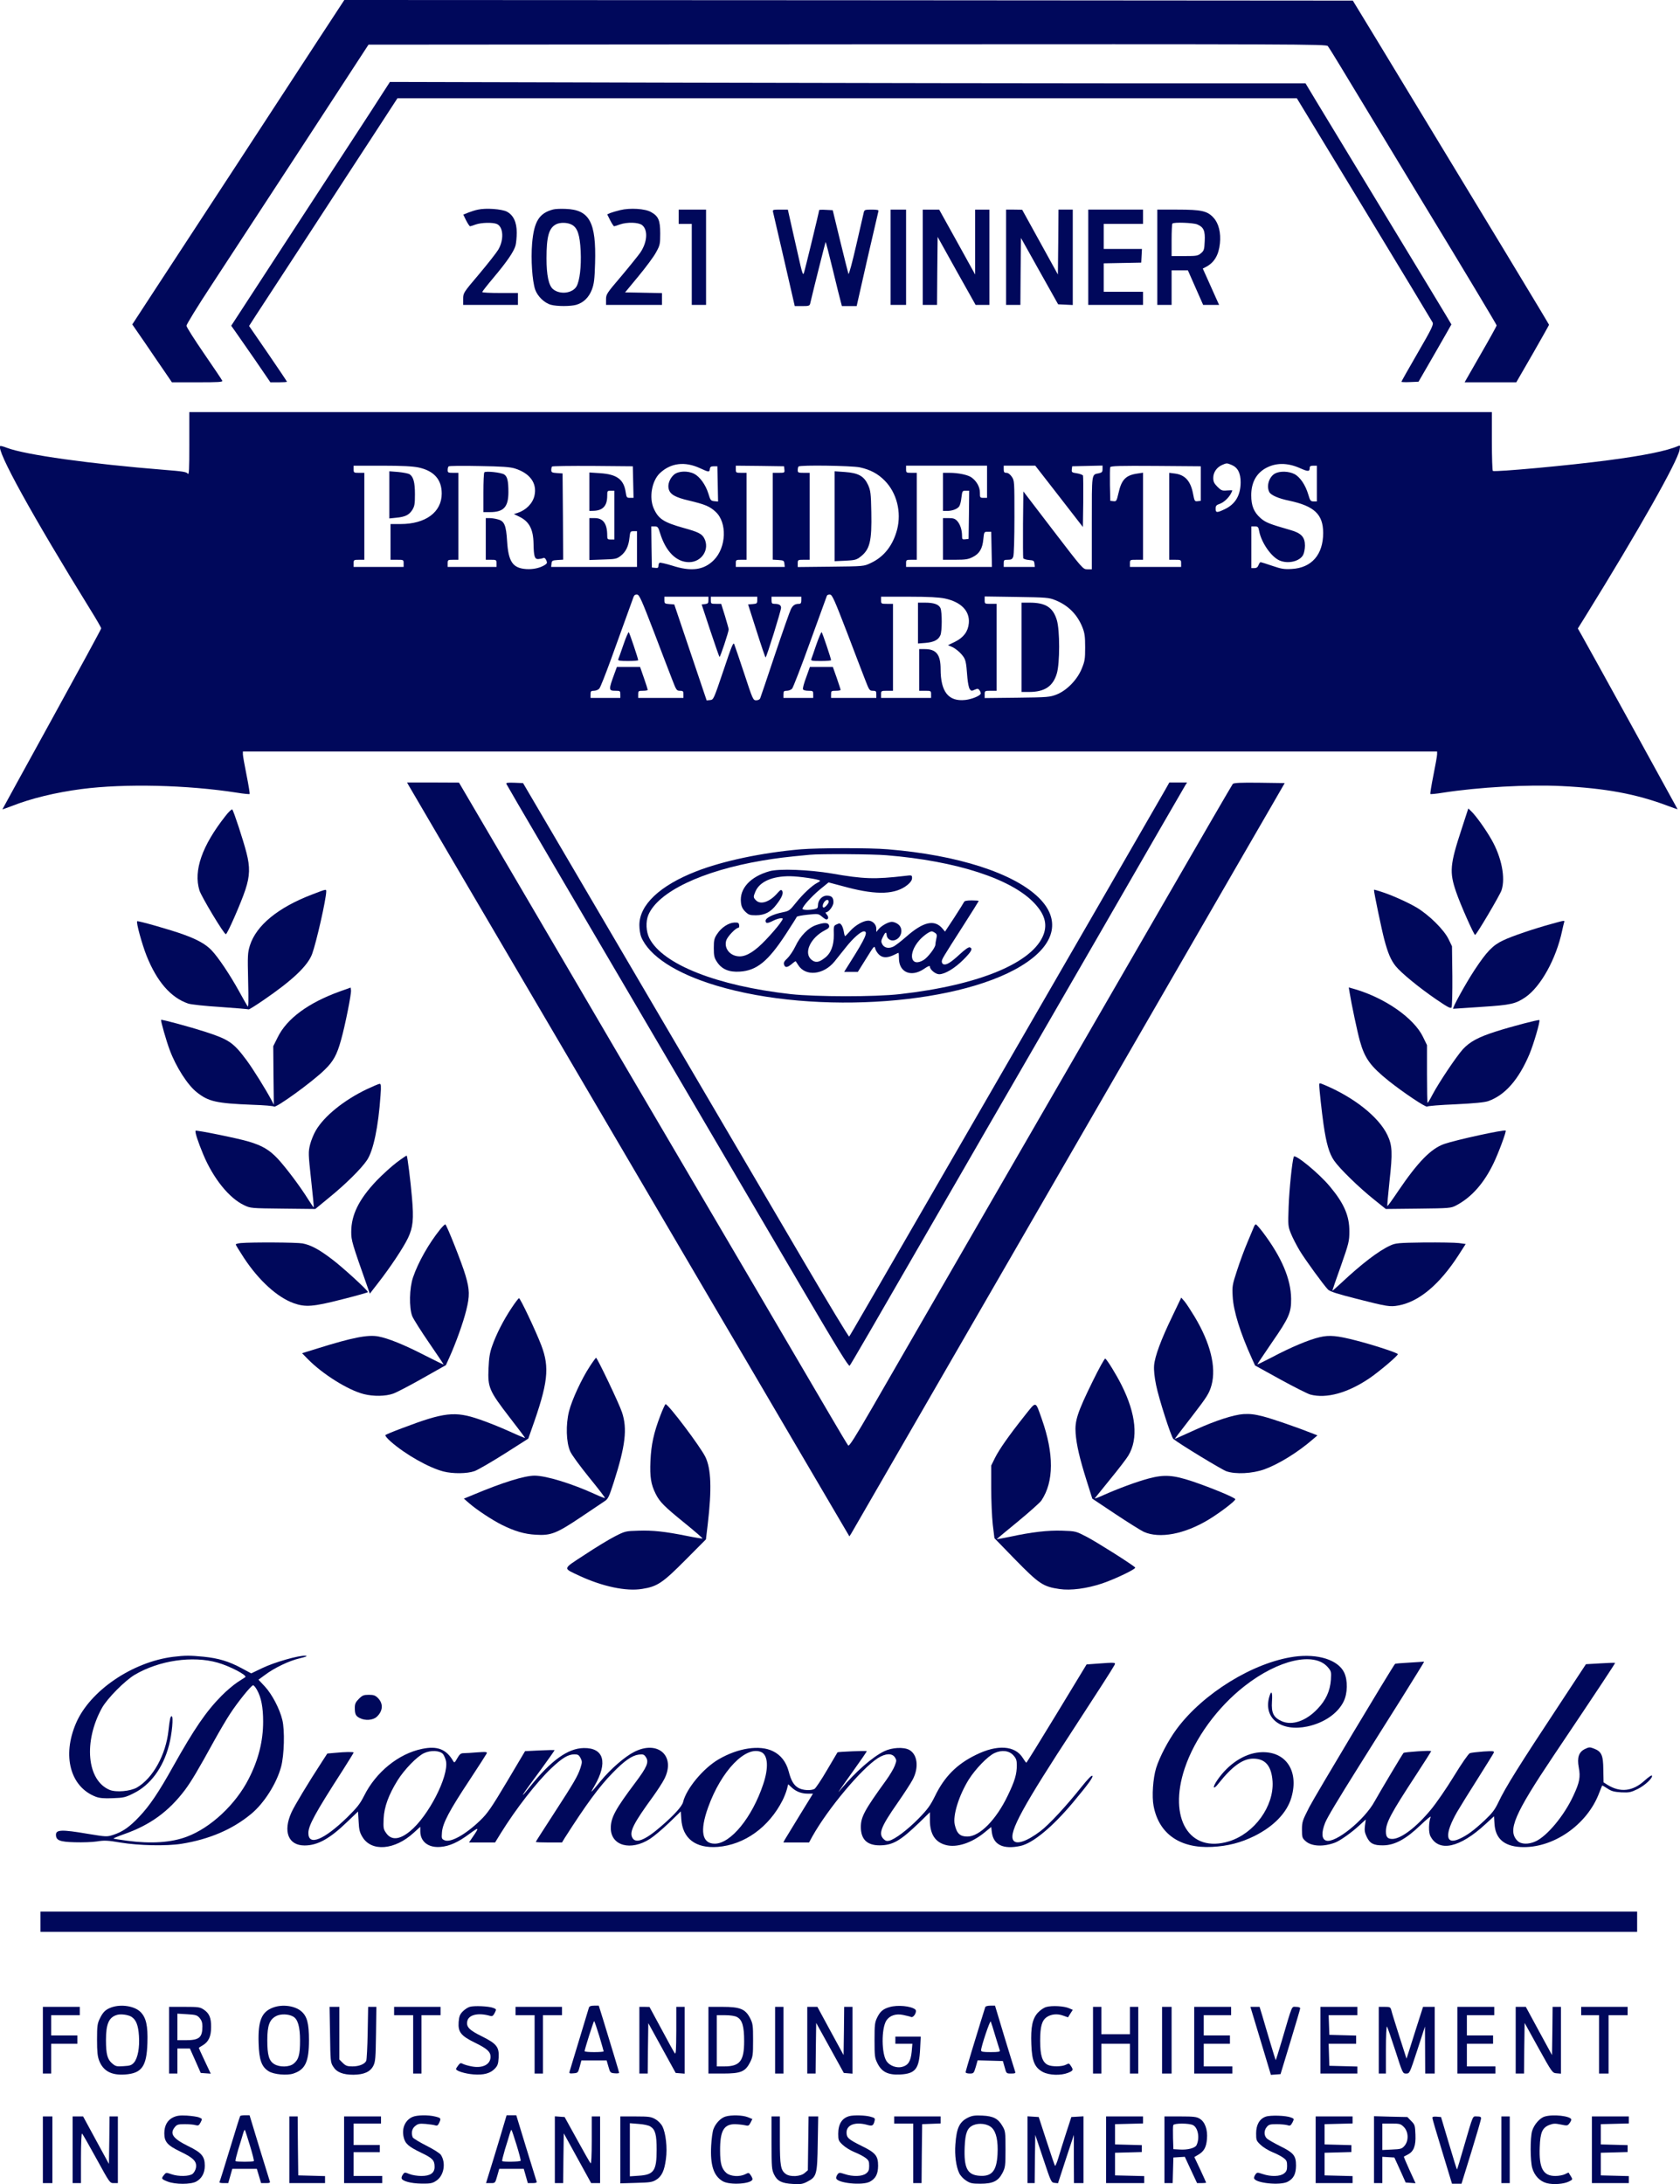 <?xml version="1.0" standalone="no"?>
<!DOCTYPE svg PUBLIC "-//W3C//DTD SVG 20010904//EN"
 "http://www.w3.org/TR/2001/REC-SVG-20010904/DTD/svg10.dtd">
<svg version="1.0" xmlns="http://www.w3.org/2000/svg"
 width="1411pt" height="1834pt" viewBox="0 0 1411 1834"
 preserveAspectRatio="xMidYMid meet">

<g transform="translate(0,1834) scale(0.1,-0.1)"
fill="#00085b" stroke="none">
<path d="M2658 17983 c-128 -197 -436 -667 -683 -1046 -248 -378 -543 -830
-657 -1004 l-207 -317 107 -155 c58 -86 133 -195 166 -243 l60 -88 214 0 c176
0 213 2 209 13 -3 8 -72 110 -153 228 -81 118 -148 223 -148 234 0 11 95 166
213 345 117 179 461 705 765 1170 l551 845 4021 3 c3820 2 4022 1 4036 -15 8
-10 55 -85 105 -168 49 -82 365 -604 701 -1158 337 -554 612 -1013 612 -1019
0 -6 -61 -116 -135 -244 l-134 -234 217 0 217 0 138 239 c75 131 137 241 137
244 0 5 -508 845 -1450 2397 l-198 325 -4235 3 -4235 2 -234 -357z"/>
<path d="M3205 17544 c-38 -60 -127 -197 -197 -304 -70 -107 -338 -519 -597
-915 l-469 -720 32 -45 c18 -25 92 -132 165 -237 l132 -193 70 0 c38 0 69 2
69 5 0 3 -72 110 -159 237 l-159 231 52 81 c56 85 219 336 373 571 50 77 157
241 238 365 80 124 245 376 365 560 l218 335 3777 0 3777 0 565 -930 c310
-511 569 -940 575 -952 9 -19 -7 -53 -126 -258 -75 -129 -136 -238 -136 -241
0 -2 32 -4 72 -2 l72 3 138 239 c76 132 138 241 138 242 0 3 -243 404 -865
1429 -100 165 -222 366 -271 447 l-89 148 -1401 0 c-770 0 -2501 3 -3845 6
l-2444 6 -70 -108z"/>
<path d="M4015 16580 c-22 -4 -59 -16 -82 -25 l-42 -17 24 -49 c14 -27 29 -49
33 -49 4 0 25 7 47 15 48 17 145 19 179 4 54 -25 60 -132 11 -215 -14 -24 -86
-116 -160 -204 -134 -158 -135 -160 -135 -210 l0 -50 230 0 230 0 0 50 0 50
-150 0 c-82 0 -150 3 -150 8 0 4 43 59 96 122 112 133 170 218 184 269 5 20
10 68 10 107 0 89 -28 148 -83 177 -43 22 -176 32 -242 17z"/>
<path d="M4645 16581 c-117 -31 -160 -100 -176 -286 -11 -133 1 -313 26 -387
20 -56 77 -112 132 -127 50 -14 166 -14 214 0 60 18 105 62 130 127 18 48 23
84 27 223 10 344 -47 448 -247 455 -42 2 -89 0 -106 -5z m156 -127 c49 -25 69
-84 76 -222 6 -131 -8 -249 -35 -297 -35 -59 -141 -71 -198 -22 -36 31 -54
117 -54 258 0 183 20 255 81 286 33 17 94 16 130 -3z"/>
<path d="M5210 16576 c-30 -7 -67 -18 -83 -24 l-27 -12 25 -50 c14 -27 29 -50
33 -50 4 0 25 7 47 15 62 22 157 19 188 -5 51 -41 44 -144 -16 -232 -18 -25
-89 -114 -159 -197 -123 -144 -128 -152 -128 -195 l0 -46 235 0 235 0 0 50 0
49 -155 3 -155 3 114 138 c62 75 129 165 147 200 32 58 34 68 34 157 0 111
-15 145 -78 180 -49 28 -176 36 -257 16z"/>
<path d="M5700 16520 l0 -60 55 0 55 0 0 -340 0 -340 60 0 60 0 0 400 0 400
-115 0 -115 0 0 -60z"/>
<path d="M6493 16558 c3 -13 45 -195 94 -405 l88 -383 62 0 c57 0 63 2 68 23
27 117 127 512 129 515 2 2 29 -102 60 -230 31 -128 61 -250 67 -270 l10 -38
62 0 62 0 89 393 c50 215 92 398 94 405 3 9 -12 12 -57 12 -55 0 -61 -2 -66
-22 -3 -13 -32 -138 -64 -278 -32 -140 -61 -248 -65 -240 -3 8 -34 132 -69
275 l-63 260 -57 3 c-31 2 -57 1 -57 -2 0 -12 -122 -514 -129 -531 -6 -15 -13
1 -29 70 -11 50 -39 174 -63 278 l-42 187 -65 0 c-61 0 -64 -1 -59 -22z"/>
<path d="M7480 16180 l0 -400 65 0 65 0 0 400 0 400 -65 0 -65 0 0 -400z"/>
<path d="M7750 16180 l0 -400 60 0 60 0 2 285 3 286 159 -286 160 -285 58 0
58 0 0 400 0 400 -60 0 -60 0 0 -272 0 -273 -151 273 -151 272 -69 0 -69 0 0
-400z"/>
<path d="M8450 16180 l0 -400 60 0 60 0 2 281 3 281 156 -279 156 -278 61 -3
62 -3 0 401 0 400 -60 0 -60 0 -2 -272 -3 -273 -150 272 -150 272 -67 1 -68 0
0 -400z"/>
<path d="M9140 16180 l0 -400 230 0 230 0 0 55 0 55 -165 0 -165 0 0 120 0
119 158 3 157 3 3 58 3 57 -161 0 -160 0 0 105 0 105 165 0 165 0 0 60 0 60
-230 0 -230 0 0 -400z"/>
<path d="M9720 16180 l0 -400 60 0 60 0 0 145 0 145 69 0 68 0 64 -145 64
-145 67 0 67 0 -24 53 c-13 28 -43 97 -68 152 l-45 100 27 14 c69 36 107 99
117 198 9 87 -10 167 -53 214 -52 58 -102 69 -305 69 l-168 0 0 -400z m335
276 c54 -23 68 -53 63 -142 -3 -69 -6 -79 -31 -100 -26 -22 -37 -24 -138 -24
l-109 0 0 133 c0 74 3 137 7 140 12 13 173 7 208 -7z"/>
<path d="M1590 14613 c0 -217 -2 -264 -13 -250 -10 15 -45 20 -197 32 -622 50
-1167 126 -1322 185 -28 11 -54 18 -56 15 -35 -34 270 -586 761 -1380 48 -77
87 -145 87 -151 0 -6 -187 -350 -415 -764 -228 -415 -415 -754 -415 -756 0 -1
35 12 78 28 165 65 368 114 587 143 363 47 887 35 1308 -31 54 -9 101 -13 104
-11 2 3 -9 74 -26 158 -17 84 -31 163 -31 176 l0 23 5015 0 5015 0 0 -23 c0
-13 -14 -92 -31 -176 -17 -84 -28 -155 -26 -158 3 -2 50 2 104 11 302 47 712
70 999 56 366 -18 625 -66 886 -164 48 -18 88 -32 88 -31 0 2 -774 1408 -810
1469 l-28 49 66 106 c440 710 773 1298 789 1396 6 35 4 38 -13 30 -95 -41
-287 -80 -584 -119 -319 -43 -953 -101 -972 -90 -4 3 -8 115 -8 250 l0 244
-5470 0 -5470 0 0 -267z m4289 -204 c76 -35 79 -35 83 -6 2 17 10 22 33 22
l30 0 3 -148 3 -148 -32 3 c-29 3 -33 8 -50 65 -23 74 -72 141 -119 165 -54
27 -132 24 -169 -7 -35 -30 -55 -82 -45 -119 11 -47 55 -72 171 -99 134 -32
173 -48 222 -93 100 -90 92 -301 -14 -407 -84 -84 -189 -98 -350 -46 -52 16
-100 27 -105 24 -6 -3 -10 -15 -10 -26 0 -16 -6 -20 -27 -17 l-28 3 -3 173 -2
172 28 0 c26 0 30 -5 46 -57 48 -155 137 -243 243 -243 107 0 176 108 128 200
-20 38 -49 53 -176 88 -164 46 -209 75 -248 162 -41 91 -17 232 51 297 91 86
209 101 337 42z m4466 27 c51 -22 75 -68 75 -146 -1 -110 -45 -184 -135 -226
-65 -31 -75 -30 -75 5 0 24 6 31 33 40 35 12 76 50 96 88 6 12 11 23 11 25 0
2 -20 2 -45 0 -40 -4 -49 0 -80 31 -28 28 -35 43 -35 75 0 46 29 88 74 108 39
17 40 17 81 0z m574 -27 c67 -30 81 -30 81 2 0 14 7 19 30 19 l30 0 0 -150 0
-150 -27 0 c-25 0 -30 6 -45 58 -24 81 -69 147 -117 172 -48 24 -120 26 -161
5 -51 -27 -76 -106 -49 -157 14 -26 78 -54 167 -72 211 -45 285 -115 285 -271
0 -182 -97 -293 -263 -302 -64 -4 -88 0 -164 26 -50 17 -94 31 -98 31 -5 0
-13 -11 -18 -25 -7 -18 -17 -25 -35 -25 l-25 0 0 175 0 175 29 0 c25 0 30 -4
36 -37 18 -98 102 -219 172 -249 72 -31 170 -7 198 47 8 15 15 50 15 78 0 72
-31 105 -123 131 -178 51 -208 63 -251 101 -55 49 -77 103 -77 190 0 104 39
179 116 225 86 50 186 51 294 3z m-7404 6 c130 -28 195 -101 195 -219 0 -156
-135 -256 -346 -256 l-84 0 0 -150 0 -150 55 0 c54 0 55 0 55 -30 l0 -30 -210
0 -210 0 0 30 c0 29 2 30 45 30 l45 0 0 365 0 365 -45 0 c-43 0 -45 1 -45 30
l0 30 238 0 c170 0 257 -5 307 -15z m811 -9 c126 -40 186 -124 163 -227 -15
-66 -70 -122 -143 -146 l-30 -9 47 -23 c82 -40 116 -105 118 -225 2 -106 9
-131 39 -130 14 1 32 4 41 8 11 5 19 -1 27 -18 9 -21 8 -26 -11 -39 -41 -26
-99 -39 -158 -35 -113 8 -149 62 -160 234 -8 134 -23 169 -77 183 -20 6 -52
11 -69 11 l-33 0 0 -175 0 -175 45 0 c43 0 45 -1 45 -30 l0 -30 -205 0 -205 0
0 30 c0 29 2 30 45 30 l45 0 0 365 0 365 -45 0 c-40 0 -45 2 -45 23 0 13 3 27
8 31 4 5 120 6 257 3 194 -3 261 -8 301 -21z m992 -113 l3 -133 -30 0 c-27 0
-29 3 -36 48 -16 107 -74 150 -216 159 l-89 6 0 -162 0 -161 33 1 c81 2 117
42 117 127 0 40 1 42 30 42 l30 0 0 -205 0 -205 -30 0 c-27 0 -30 3 -30 34 0
99 -34 146 -105 146 l-45 0 0 -176 0 -176 113 4 c105 3 116 5 149 30 44 33 68
83 75 154 6 51 7 54 34 54 l29 0 0 -150 0 -150 -361 0 -360 0 3 28 c3 25 7 27
51 30 l47 3 -2 362 -3 362 -47 3 c-42 3 -48 6 -48 26 0 12 3 26 7 29 4 4 158
6 342 5 l336 -3 3 -132z m1270 105 c3 -27 2 -28 -47 -28 l-51 0 0 -364 0 -365
48 -3 c43 -3 47 -5 50 -30 l3 -28 -205 0 -206 0 0 30 c0 29 2 30 45 30 l45 0
0 365 0 365 -45 0 c-43 0 -45 1 -45 30 l0 30 203 -2 202 -3 3 -27z m633 18
c88 -19 154 -54 211 -113 100 -102 140 -263 103 -408 -35 -134 -110 -231 -223
-283 -57 -27 -57 -27 -334 -30 l-278 -3 0 30 c0 30 1 31 50 31 l50 0 0 365 0
365 -50 0 c-46 0 -50 2 -50 23 0 13 3 27 7 30 13 14 445 7 514 -7z m1069 -121
l0 -135 -30 0 c-29 0 -30 2 -30 44 0 47 -27 96 -70 127 -30 22 -111 39 -186
39 l-54 0 0 -160 0 -160 34 0 c44 0 86 16 102 38 7 9 16 43 19 75 7 55 8 57
36 57 l29 0 -2 -202 -3 -203 -27 -3 c-26 -3 -28 0 -28 30 0 48 -16 98 -42 125
-17 18 -32 23 -70 23 l-48 0 0 -175 0 -175 103 0 c87 0 110 4 147 23 56 28 82
71 89 151 6 60 7 61 36 61 l30 0 3 -147 3 -148 -361 0 -360 0 0 30 c0 29 2 30
45 30 l45 0 0 365 0 365 -45 0 c-43 0 -45 1 -45 30 l0 30 340 0 340 0 0 -135z
m605 -122 l200 -258 3 210 c1 115 0 215 -2 222 -3 6 -26 15 -51 19 -42 6 -46
9 -43 33 l3 26 128 3 127 3 0 -29 c0 -25 -5 -30 -32 -36 -61 -12 -58 6 -58
-417 l0 -389 -37 0 c-38 0 -38 1 -288 327 l-250 327 -3 -274 c-1 -151 0 -280
2 -287 3 -6 24 -13 48 -15 39 -3 43 -6 46 -30 l3 -28 -130 0 -131 0 0 30 c0
28 3 30 35 30 29 0 37 5 45 26 6 14 10 157 10 332 0 301 0 306 -22 339 -15 21
-31 33 -45 33 -19 0 -23 6 -23 30 l0 30 133 0 132 0 200 -257z m1190 107 l0
-145 -26 -3 c-25 -3 -27 0 -39 63 -20 106 -67 158 -152 169 l-48 6 0 -365 0
-365 50 0 c49 0 50 -1 50 -30 l0 -30 -215 0 -215 0 0 30 c0 30 1 30 55 30 l55
0 0 366 0 365 -47 -7 c-98 -14 -134 -51 -159 -164 -16 -68 -18 -71 -43 -68
l-26 3 -3 134 c-1 74 0 141 2 148 4 11 79 13 383 11 l378 -3 0 -145z m-4593
-1245 c65 -170 134 -352 154 -402 34 -88 37 -93 65 -93 26 0 29 -4 29 -30 l0
-30 -190 0 -190 0 0 30 c0 28 2 30 40 30 22 0 40 3 40 8 0 4 -14 49 -32 100
l-32 92 -97 0 -98 0 -19 -52 c-52 -142 -52 -148 9 -148 37 0 39 -2 39 -30 l0
-30 -125 0 -125 0 0 30 c0 26 4 30 28 30 16 0 36 8 45 18 9 9 52 119 97 242
114 315 181 501 191 528 6 16 16 22 31 20 18 -3 38 -48 140 -313z m1620 0 c65
-170 134 -352 154 -402 34 -88 37 -93 65 -93 26 0 29 -4 29 -30 l0 -30 -190 0
-190 0 0 30 c0 28 2 30 40 30 22 0 40 3 40 8 0 4 -15 49 -32 99 l-33 93 -97 0
-96 0 -31 -87 c-18 -47 -30 -92 -27 -100 3 -8 21 -13 46 -13 38 0 40 -2 40
-30 l0 -30 -125 0 -125 0 0 30 c0 26 4 30 28 30 16 0 36 8 45 18 8 9 77 186
151 392 75 206 138 381 141 388 3 7 15 12 27 10 18 -3 38 -48 140 -313z
m-1162 266 c0 -25 -4 -30 -28 -33 l-29 -3 72 -218 c40 -120 75 -220 78 -223 5
-6 77 210 77 232 0 5 -14 55 -31 112 l-32 102 -44 0 c-41 0 -43 1 -43 30 l0
30 195 0 195 0 0 -29 c0 -27 -3 -30 -38 -33 l-39 -3 71 -222 c39 -123 73 -223
76 -223 8 0 130 393 130 417 0 23 -18 33 -56 33 -20 0 -24 5 -24 30 l0 30 125
0 125 0 0 -30 c0 -23 -5 -30 -19 -30 -33 0 -51 -11 -68 -44 -9 -17 -69 -188
-134 -381 -64 -192 -120 -358 -124 -367 -4 -11 -18 -18 -34 -18 -26 0 -29 7
-100 223 -41 122 -78 233 -84 247 -8 22 -20 -8 -91 -220 -82 -242 -83 -245
-112 -248 l-29 -3 -136 403 -136 403 -41 3 c-39 3 -42 5 -42 33 l0 29 185 0
185 0 0 -29z m1985 14 c137 -29 211 -105 202 -207 -6 -69 -43 -120 -115 -156
l-60 -29 39 -17 c21 -10 54 -36 73 -58 37 -43 40 -54 51 -200 4 -42 12 -84 20
-94 11 -16 16 -17 41 -5 25 11 30 10 41 -5 7 -10 12 -23 10 -28 -6 -19 -76
-47 -130 -53 -141 -15 -207 68 -207 260 0 121 -37 167 -132 167 l-48 0 0 -175
0 -175 50 0 c49 0 50 -1 50 -30 l0 -30 -210 0 -210 0 0 30 c0 29 1 30 50 30
l50 0 0 365 0 365 -50 0 c-49 0 -50 1 -50 30 l0 30 233 0 c166 0 252 -5 302
-15z m928 -14 c108 -43 185 -120 228 -228 19 -48 23 -77 23 -168 0 -99 -3
-117 -29 -180 -38 -93 -125 -182 -210 -216 -57 -22 -73 -24 -332 -27 l-273 -3
0 30 c0 30 1 31 50 31 l50 0 0 365 0 365 -50 0 c-49 0 -50 0 -50 31 l0 31 268
-4 c250 -4 271 -5 325 -27z"/>
<path d="M3270 14185 l0 -198 58 6 c75 7 108 23 135 66 19 31 22 50 22 131 0
101 -13 147 -45 168 -11 7 -54 15 -95 19 l-75 6 0 -198z"/>
<path d="M4068 14374 c-5 -4 -8 -81 -8 -171 l0 -163 55 0 c115 0 155 43 155
168 0 94 -9 131 -35 148 -25 17 -156 31 -167 18z"/>
<path d="M7010 14005 l0 -377 89 4 c79 4 93 7 126 32 81 62 98 131 93 376 -3
158 -6 180 -27 228 -34 74 -81 101 -195 109 l-86 6 0 -378z"/>
<path d="M5236 12927 c-21 -62 -41 -118 -44 -124 -3 -10 17 -13 82 -13 47 0
86 3 86 7 0 13 -72 227 -79 235 -3 4 -24 -43 -45 -105z"/>
<path d="M6857 12930 c-20 -60 -40 -116 -43 -124 -5 -14 6 -16 80 -16 47 0 86
3 86 7 0 13 -72 228 -79 235 -3 4 -23 -42 -44 -102z"/>
<path d="M7710 13109 l0 -172 63 5 c70 6 108 25 125 64 15 32 15 195 1 228
-15 32 -56 46 -130 46 l-59 0 0 -171z"/>
<path d="M8580 12905 l0 -375 63 0 c130 0 201 47 233 155 26 86 26 365 0 449
-32 106 -94 146 -228 146 l-68 0 0 -375z"/>
<path d="M3431 11748 c11 -21 380 -649 1407 -2398 195 -333 499 -850 675
-1150 176 -300 399 -680 496 -845 98 -165 390 -663 651 -1108 l474 -807 17 27
c9 16 309 534 666 1153 358 619 1026 1775 1485 2570 459 795 938 1623 1063
1840 126 217 273 472 327 565 l98 170 -212 3 c-161 2 -215 -1 -224 -10 -6 -7
-272 -465 -591 -1018 -319 -553 -955 -1653 -1413 -2445 -457 -792 -918 -1589
-1023 -1772 -144 -249 -195 -329 -203 -320 -6 7 -74 120 -151 252 -122 210
-930 1585 -1773 3020 -151 259 -516 880 -810 1382 l-535 912 -218 1 -218 0 12
-22z"/>
<path d="M4253 11758 c4 -11 440 -755 1851 -3158 144 -245 432 -736 641 -1092
286 -487 383 -644 391 -635 10 11 152 255 932 1607 90 157 314 544 497 860
416 719 905 1566 1172 2030 113 195 211 365 219 378 l14 22 -74 0 -75 0 -32
-57 c-18 -32 -238 -413 -489 -848 -251 -434 -719 -1244 -1040 -1800 -969
-1676 -1121 -1940 -1128 -1947 -4 -4 -178 284 -387 640 -209 356 -500 852
-647 1102 -147 250 -591 1006 -986 1680 l-719 1225 -73 3 c-57 2 -71 0 -67
-10z"/>
<path d="M1893 11488 c-196 -249 -269 -457 -218 -624 16 -52 207 -370 222
-368 13 2 129 267 164 374 38 116 40 190 9 310 -26 103 -108 352 -119 363 -5
5 -31 -20 -58 -55z"/>
<path d="M12277 11383 c-100 -304 -105 -364 -47 -533 35 -103 149 -360 159
-360 11 0 208 333 222 375 35 105 0 279 -85 427 -49 86 -131 200 -169 236
l-25 24 -55 -169z"/>
<path d="M6725 11209 c-324 -28 -656 -98 -880 -186 -304 -119 -475 -281 -475
-450 0 -35 7 -80 15 -99 67 -161 291 -307 630 -409 838 -253 2098 -159 2610
196 241 166 278 363 103 538 -209 209 -683 362 -1271 410 -148 13 -585 12
-732 0z m722 -50 c586 -48 1049 -198 1241 -403 85 -91 109 -171 78 -259 -86
-239 -540 -429 -1209 -504 -211 -24 -701 -23 -915 0 -621 70 -1075 249 -1188
469 -28 56 -32 139 -9 195 82 195 450 371 955 457 125 21 198 30 400 49 87 9
532 6 647 -4z"/>
<path d="M6463 11025 c-161 -45 -253 -146 -240 -261 3 -34 13 -55 36 -78 28
-27 38 -31 89 -31 74 0 126 27 174 91 45 58 60 95 47 115 -8 11 -15 8 -37 -17
-66 -77 -143 -103 -182 -64 -24 24 -24 30 -6 73 35 84 141 131 291 130 79 -1
240 -25 252 -37 3 -3 -8 -11 -24 -19 -44 -23 -120 -94 -179 -168 -51 -64 -57
-68 -111 -79 -81 -16 -143 -47 -143 -71 0 -24 16 -24 65 1 22 11 50 20 63 20
23 0 23 0 -10 -47 -18 -25 -70 -86 -116 -134 -89 -94 -160 -139 -219 -139 -80
0 -135 67 -113 135 11 33 80 105 101 105 6 0 9 10 7 23 -3 19 -9 22 -40 21
-49 -2 -110 -42 -145 -96 -24 -36 -28 -51 -28 -118 0 -66 4 -82 27 -117 40
-61 101 -87 192 -81 142 9 237 87 385 313 50 77 92 143 93 147 2 5 43 13 92
18 87 9 90 8 118 -15 16 -14 33 -25 38 -25 19 0 21 22 4 41 -9 10 -13 19 -7
19 23 0 63 53 63 84 0 41 -16 56 -56 56 -39 0 -74 -38 -74 -80 0 -23 -5 -29
-31 -34 -45 -9 -99 -7 -99 3 0 20 76 104 144 161 l75 61 158 -42 c252 -66 407
-59 506 22 25 21 37 39 37 56 0 25 -1 26 -57 19 -257 -30 -350 -27 -618 20
-189 32 -442 42 -522 19z m497 -257 c0 -14 -30 -48 -42 -48 -14 0 -9 32 8 51
17 19 34 17 34 -3z"/>
<path d="M8097 10767 c-3 -7 -40 -66 -82 -131 l-78 -118 -21 25 c-67 80 -161
59 -306 -69 -41 -36 -88 -72 -103 -80 -40 -21 -78 -14 -96 16 -12 23 -12 30 4
63 20 42 30 47 32 15 3 -30 32 -50 63 -43 61 14 82 97 34 134 -15 12 -38 21
-53 21 -30 0 -89 -33 -113 -63 l-18 -22 0 28 c0 35 -32 67 -67 67 -42 0 -109
-38 -152 -86 -21 -24 -41 -44 -43 -44 -3 0 -8 17 -11 38 -4 21 -12 46 -20 56
-11 15 -17 16 -39 5 -26 -11 -27 -14 -25 -88 1 -89 -24 -156 -77 -195 -49 -38
-78 -42 -112 -13 -66 57 -7 184 116 247 30 15 37 24 33 40 -7 25 -41 26 -108
3 -66 -22 -134 -91 -175 -179 -18 -38 -49 -83 -68 -101 -26 -24 -32 -36 -27
-52 9 -28 27 -26 65 5 17 15 32 25 33 23 2 -2 11 -17 21 -32 61 -98 213 -83
305 30 17 21 60 75 96 120 61 77 125 133 151 133 38 0 12 -58 -114 -257 l-52
-83 57 0 58 0 70 112 c68 110 69 111 77 80 5 -17 21 -40 36 -52 30 -24 69 -23
124 4 17 9 33 16 35 16 1 0 3 -21 3 -46 0 -118 102 -162 209 -90 36 25 51 30
51 20 0 -25 47 -64 78 -64 48 0 131 50 203 122 69 69 82 94 54 104 -9 4 -42
-19 -87 -61 -74 -68 -110 -90 -135 -81 -7 3 -13 13 -13 22 0 20 6 30 177 297
73 114 133 210 133 212 0 3 -27 5 -59 5 -39 0 -61 -4 -64 -13z m-243 -260 c15
-11 17 -20 10 -48 -4 -19 -8 -41 -8 -51 -1 -26 -63 -106 -98 -128 -110 -67
-136 52 -37 165 34 38 85 75 105 75 5 0 18 -6 28 -13z"/>
<path d="M2622 10830 c-286 -109 -469 -259 -523 -428 -19 -63 -20 -81 -15
-297 4 -160 3 -225 -4 -215 -6 8 -38 65 -71 125 -78 141 -176 288 -233 347
-49 51 -119 90 -236 132 -103 38 -382 117 -388 111 -10 -9 40 -191 79 -290 87
-217 203 -351 349 -401 22 -8 144 -21 272 -29 128 -9 234 -18 237 -20 2 -2 56
31 120 75 246 168 374 289 412 389 36 98 119 463 119 528 0 18 -1 18 -118 -27z"/>
<path d="M11540 10865 c0 -22 66 -338 86 -412 31 -117 55 -173 96 -225 46 -57
196 -180 339 -278 95 -65 123 -80 130 -69 5 8 8 125 7 264 l-3 250 -29 60
c-39 80 -166 205 -271 267 -81 47 -221 109 -305 134 -52 16 -50 16 -50 9z"/>
<path d="M13039 10585 c-154 -42 -343 -106 -415 -141 -87 -41 -137 -93 -240
-249 -75 -114 -191 -325 -179 -325 4 0 111 7 238 16 248 16 286 25 370 82 128
89 257 321 307 557 6 28 13 58 16 68 7 21 9 21 -97 -8z"/>
<path d="M2855 10016 c-264 -95 -446 -228 -523 -386 l-37 -74 2 -246 3 -245
-21 40 c-48 90 -154 260 -208 333 -111 149 -147 174 -351 240 -124 40 -361
104 -367 99 -5 -6 45 -181 72 -252 53 -143 151 -296 228 -356 98 -78 164 -93
467 -105 96 -3 178 -10 181 -15 11 -18 324 208 427 310 72 70 102 125 136 248
34 119 88 390 84 418 l-3 23 -90 -32z"/>
<path d="M11335 10007 c15 -95 66 -335 86 -406 41 -148 89 -213 243 -337 123
-98 312 -224 322 -215 5 5 113 14 239 19 160 8 244 16 275 27 141 50 255 180
346 395 35 84 91 276 83 285 -6 6 -235 -54 -366 -96 -147 -47 -217 -85 -276
-148 -56 -62 -202 -280 -257 -384 -19 -37 -37 -67 -40 -67 -3 0 -5 109 -5 243
l0 242 -34 70 c-76 156 -314 323 -569 399 l-54 15 7 -42z"/>
<path d="M11080 9231 c0 -35 21 -226 36 -331 23 -161 48 -246 89 -305 45 -66
210 -227 337 -328 l97 -78 273 3 c265 3 274 4 318 27 128 67 234 186 315 356
41 85 108 266 101 272 -11 11 -418 -78 -516 -112 -112 -39 -222 -152 -388
-397 -47 -70 -87 -126 -90 -124 -2 2 6 96 18 207 27 242 24 302 -18 390 -73
152 -283 318 -534 422 -36 15 -38 15 -38 -2z"/>
<path d="M3081 9195 c-192 -92 -357 -225 -428 -346 -18 -30 -40 -84 -49 -120
-15 -62 -15 -76 9 -295 14 -126 24 -230 22 -232 -1 -1 -23 30 -48 70 -67 108
-185 264 -254 339 -71 75 -130 110 -244 144 -89 27 -439 98 -446 91 -8 -8 19
-91 64 -199 85 -203 218 -367 343 -426 54 -26 58 -26 326 -29 l272 -3 113 93
c142 115 274 246 322 318 53 80 95 280 113 543 6 80 4 97 -7 97 -8 0 -56 -21
-108 -45z"/>
<path d="M3333 8581 c-44 -33 -121 -103 -171 -155 -147 -155 -212 -286 -212
-429 0 -73 5 -90 139 -470 l17 -49 69 89 c100 128 213 297 252 379 42 89 49
157 33 339 -12 141 -38 346 -44 352 -2 2 -39 -23 -83 -56z"/>
<path d="M10866 8628 c-14 -42 -38 -277 -43 -418 -6 -161 -5 -167 20 -229 14
-35 47 -98 73 -142 49 -80 199 -286 237 -326 17 -17 76 -36 237 -77 264 -67
283 -70 356 -57 173 32 344 176 503 421 l61 95 -57 8 c-32 4 -164 6 -293 5
-217 -3 -239 -5 -284 -26 -95 -43 -238 -152 -408 -311 -43 -40 -78 -71 -78
-68 0 3 32 97 72 208 67 191 71 209 71 289 1 132 -45 237 -166 381 -92 110
-293 274 -301 247z"/>
<path d="M3697 8018 c-95 -118 -185 -276 -228 -403 -31 -90 -34 -254 -7 -325
10 -25 74 -126 142 -225 68 -99 123 -181 122 -182 -1 -1 -72 33 -158 77 -177
91 -307 143 -391 159 -89 16 -216 -9 -511 -101 l-129 -40 49 -50 c124 -126
336 -259 469 -293 82 -21 184 -19 248 4 28 10 140 68 247 129 l195 110 29 64
c53 117 116 291 142 397 30 120 29 172 -6 291 -29 101 -160 430 -170 430 -5 0
-24 -19 -43 -42z"/>
<path d="M10531 8038 c-5 -13 -30 -71 -54 -129 -25 -58 -64 -164 -87 -235 -40
-122 -42 -134 -37 -219 6 -121 63 -305 163 -525 l25 -55 212 -117 c117 -64
230 -121 252 -127 135 -36 314 13 497 137 82 56 238 188 238 202 0 11 -210 79
-351 115 -159 41 -223 47 -304 28 -89 -20 -246 -86 -402 -169 -68 -35 -123
-62 -123 -60 0 3 56 86 124 186 142 205 161 249 160 365 -2 166 -79 348 -237
558 -28 37 -55 67 -59 67 -5 0 -13 -10 -17 -22z"/>
<path d="M2023 7903 c-24 -2 -43 -8 -43 -12 0 -4 31 -55 69 -113 126 -191 281
-331 418 -380 99 -35 162 -30 405 32 120 30 218 58 218 61 0 15 -217 213 -303
277 -112 85 -176 118 -246 132 -50 9 -422 11 -518 3z"/>
<path d="M4296 7357 c-68 -102 -127 -218 -162 -317 -21 -59 -27 -100 -31 -191
-7 -158 5 -186 175 -407 73 -94 132 -173 132 -175 0 -3 -60 22 -132 55 -73 33
-187 79 -253 101 -205 70 -294 60 -647 -74 -73 -27 -137 -54 -141 -58 -5 -5
16 -29 45 -55 123 -108 319 -219 443 -251 79 -20 197 -19 260 3 28 10 140 75
251 145 l201 128 27 77 c139 389 154 518 82 707 -46 120 -176 395 -187 395 -4
0 -33 -37 -63 -83z"/>
<path d="M9847 7290 c-97 -200 -148 -339 -154 -415 -3 -39 3 -97 17 -165 22
-111 127 -437 145 -452 50 -41 402 -255 445 -271 78 -27 217 -20 319 16 121
44 280 142 406 251 l40 34 -30 12 c-130 52 -347 127 -425 147 -74 19 -111 23
-167 20 -83 -6 -235 -55 -398 -129 -60 -27 -125 -56 -144 -65 l-35 -15 29 39
c16 21 73 95 127 165 117 152 135 181 154 250 40 151 -10 352 -144 575 -31 51
-68 108 -83 126 l-28 32 -74 -155z"/>
<path d="M4954 6868 c-69 -105 -151 -282 -175 -378 -28 -111 -24 -260 10 -336
12 -29 84 -126 160 -220 76 -93 135 -170 132 -172 -4 -1 -41 13 -82 32 -197
90 -412 156 -509 156 -85 0 -266 -56 -514 -160 l-80 -33 45 -39 c63 -55 192
-140 274 -181 106 -53 191 -78 285 -83 126 -8 173 10 376 146 93 63 184 123
201 135 29 18 38 35 78 160 98 306 115 449 69 587 -23 71 -208 458 -218 458
-2 0 -26 -32 -52 -72z"/>
<path d="M9177 6742 c-129 -263 -151 -332 -143 -437 8 -100 33 -208 93 -399
l47 -149 195 -130 c107 -71 214 -138 238 -149 133 -59 342 -19 544 103 97 59
224 156 224 171 0 13 -198 95 -360 150 -163 54 -237 59 -368 24 -101 -27 -258
-85 -385 -142 -40 -18 -70 -29 -67 -24 3 4 62 77 131 162 69 84 137 173 151
197 85 142 65 348 -57 591 -44 88 -121 213 -137 223 -5 4 -53 -83 -106 -191z"/>
<path d="M8604 6451 c-131 -165 -210 -278 -247 -351 l-32 -65 0 -190 c0 -104
6 -242 13 -305 l14 -115 176 -181 c199 -203 233 -226 371 -246 93 -14 229 4
358 47 109 37 289 123 277 134 -27 27 -327 216 -406 257 -93 48 -93 48 -206
52 -120 4 -255 -11 -444 -52 -60 -12 -108 -21 -108 -20 0 1 80 68 178 148 97
80 187 160 199 178 105 158 106 391 3 683 -56 157 -43 155 -146 26z"/>
<path d="M5546 6454 c-55 -143 -77 -244 -83 -380 -6 -134 4 -197 44 -277 34
-68 72 -106 246 -247 85 -69 151 -126 147 -128 -4 -1 -63 8 -131 22 -184 37
-286 48 -407 44 -107 -3 -112 -4 -198 -48 -49 -25 -163 -94 -253 -154 -190
-124 -186 -110 -44 -177 194 -90 393 -132 526 -110 128 20 172 50 364 243
l172 173 15 125 c35 297 29 468 -20 568 -43 87 -310 442 -334 442 -4 0 -24
-43 -44 -96z"/>
<path d="M1455 4429 c-344 -43 -699 -285 -816 -556 -119 -275 -49 -537 166
-619 34 -12 67 -15 143 -12 90 3 106 7 174 41 141 69 248 214 297 402 26 96
39 245 23 245 -11 0 -16 -22 -27 -120 -22 -204 -131 -400 -264 -478 -55 -32
-176 -43 -231 -20 -190 80 -220 404 -64 687 45 81 194 231 277 280 205 120
484 161 695 101 102 -29 252 -107 232 -122 -3 -2 -32 -21 -65 -42 -33 -22 -94
-73 -135 -115 -130 -132 -227 -274 -404 -589 -123 -221 -200 -335 -288 -427
-79 -84 -139 -126 -217 -151 -53 -17 -57 -17 -215 9 -217 37 -266 35 -266 -8
0 -47 32 -60 159 -63 64 -2 148 1 186 7 61 10 88 9 200 -10 152 -25 384 -30
509 -10 236 38 431 122 588 253 107 89 212 255 249 394 26 96 32 307 10 394
-22 92 -86 214 -145 278 l-55 59 52 38 c80 61 206 121 293 141 58 14 71 20 49
22 -52 5 -262 -55 -361 -103 l-94 -45 -82 44 c-106 57 -192 83 -319 96 -114
11 -154 11 -254 -1z m703 -277 c36 -64 52 -147 52 -267 0 -165 -40 -322 -121
-480 -109 -215 -319 -411 -519 -486 -132 -50 -301 -61 -504 -34 -60 8 -110 16
-113 18 -2 2 38 19 89 37 218 76 376 191 512 372 54 73 109 165 248 418 41 74
99 173 130 220 63 97 178 240 194 240 6 0 20 -17 32 -38z"/>
<path d="M10870 4430 c-344 -48 -765 -307 -988 -608 -70 -95 -142 -232 -172
-327 -26 -85 -37 -238 -21 -319 44 -233 221 -357 491 -343 133 7 241 35 355
91 163 81 274 196 311 323 67 229 -52 398 -268 380 -128 -11 -261 -98 -353
-232 -45 -64 -37 -89 9 -30 114 144 204 209 291 209 103 0 154 -61 163 -191
13 -208 -152 -437 -365 -503 -333 -103 -513 192 -373 612 84 252 275 514 505
693 282 220 582 288 696 158 30 -35 31 -39 27 -107 -7 -94 -42 -171 -113 -245
-96 -101 -212 -141 -299 -103 -70 31 -89 69 -83 165 6 84 -6 101 -24 35 -47
-177 101 -290 321 -244 140 30 254 108 304 208 35 69 37 180 5 246 -52 106
-221 159 -419 132z"/>
<path d="M11833 4380 c-62 -3 -114 -8 -116 -10 -29 -35 -677 -1117 -721 -1204
-57 -112 -61 -123 -61 -188 0 -65 2 -71 31 -97 49 -44 149 -49 247 -12 42 16
137 83 201 142 l57 52 -7 -51 c-5 -41 -2 -59 15 -95 27 -56 58 -72 138 -71 97
1 191 52 312 168 52 50 91 82 87 71 -17 -45 -19 -131 -2 -162 70 -137 247 -98
462 101 l72 66 4 -64 c8 -122 79 -186 218 -194 271 -15 561 185 662 456 12 31
23 58 24 60 1 2 21 -9 45 -25 34 -23 56 -28 116 -32 67 -3 80 0 138 28 62 31
130 95 119 113 -3 5 -30 -14 -60 -41 -100 -92 -205 -104 -313 -37 l-33 21 -2
107 c-1 122 -15 152 -80 177 -33 13 -41 12 -72 -3 -54 -25 -70 -73 -54 -157
15 -80 7 -124 -46 -237 -76 -165 -220 -339 -318 -383 -60 -27 -121 -25 -151 5
-86 86 -27 222 304 716 379 564 518 775 516 778 -2 2 -57 0 -124 -4 l-121 -7
-208 -316 c-354 -536 -467 -716 -528 -845 -29 -61 -52 -91 -116 -151 -91 -85
-148 -127 -214 -156 -115 -51 -122 42 -17 226 26 44 104 171 175 282 70 111
131 209 134 217 5 14 -5 15 -87 10 -52 -4 -103 -10 -114 -14 -12 -5 -69 -87
-135 -195 -63 -103 -150 -229 -193 -280 -122 -148 -251 -245 -323 -245 -40 0
-54 16 -54 62 0 75 41 151 257 481 68 104 123 191 123 194 0 8 -223 -7 -232
-15 -10 -11 -199 -328 -243 -407 -85 -156 -330 -354 -407 -329 -38 12 -41 66
-9 148 17 44 106 192 284 476 88 140 247 394 354 563 106 170 193 310 193 313
0 2 -3 3 -7 2 -5 -1 -58 -4 -120 -8z"/>
<path d="M9206 4371 l-80 -6 -250 -412 c-138 -227 -253 -413 -256 -413 -3 0
-16 18 -29 39 -65 106 -215 116 -396 26 -160 -78 -264 -184 -342 -345 -39 -79
-62 -111 -137 -188 -93 -95 -200 -176 -248 -187 -19 -5 -32 -1 -47 14 -45 45
-23 102 118 304 55 79 112 167 127 196 53 101 40 211 -30 249 -48 25 -144 20
-210 -12 -99 -48 -241 -173 -361 -316 -42 -51 -32 -36 99 148 64 89 116 165
116 169 0 5 -243 -5 -246 -10 -1 -1 -40 -68 -88 -149 -47 -81 -95 -152 -105
-158 -32 -17 -103 -12 -138 10 -37 22 -59 60 -79 137 -21 79 -66 138 -133 170
-110 54 -292 27 -456 -69 -130 -76 -272 -248 -298 -359 -9 -35 -73 -107 -182
-201 -139 -122 -220 -152 -246 -94 -23 49 16 123 175 341 36 50 80 117 96 149
97 192 -54 328 -253 227 -79 -40 -197 -142 -283 -246 -89 -108 -91 -109 -51
-40 114 197 79 321 -90 318 -133 -2 -274 -103 -452 -325 -30 -38 -56 -68 -58
-68 -5 0 15 29 155 219 62 85 111 155 110 157 -2 1 -58 0 -125 -3 l-123 -6
-152 -256 c-130 -218 -163 -266 -223 -324 -125 -121 -251 -191 -302 -168 -24
11 -25 15 -21 67 6 76 62 182 231 437 76 115 141 217 145 225 5 13 -6 14 -79
9 -46 -4 -97 -7 -114 -7 -25 0 -34 -8 -54 -42 -22 -39 -25 -41 -35 -24 -57 99
-133 129 -261 102 -197 -40 -388 -195 -487 -394 -35 -69 -58 -98 -143 -182
-195 -189 -325 -242 -325 -131 0 63 55 165 289 528 50 79 91 145 91 148 0 7
-71 6 -153 -2 l-68 -6 -46 -71 c-116 -178 -229 -366 -255 -423 -73 -161 -27
-278 110 -278 110 0 212 57 358 198 l91 87 5 -83 c3 -68 9 -93 31 -129 75
-128 272 -113 432 34 l55 50 0 -38 c0 -88 69 -140 170 -131 75 6 148 39 242
109 83 61 86 58 26 -29 l-29 -43 109 0 110 0 48 78 c127 205 302 430 425 546
91 86 141 116 193 116 30 0 38 -5 52 -31 14 -29 14 -35 -1 -83 -23 -70 -55
-124 -227 -389 -81 -125 -148 -229 -148 -232 0 -3 49 -5 110 -5 l110 0 23 38
c179 280 289 431 403 547 99 102 163 146 219 153 38 4 45 1 60 -22 27 -41 9
-83 -91 -216 -166 -221 -204 -291 -204 -379 0 -149 168 -195 330 -90 34 22
106 83 160 135 l98 95 4 -63 c10 -165 121 -249 306 -235 225 18 430 165 545
392 14 28 30 69 36 92 l11 42 28 -26 c37 -35 83 -53 136 -53 l44 0 -112 -182
c-62 -101 -118 -193 -125 -205 l-12 -23 108 0 108 0 29 53 c131 233 412 568
550 656 64 40 118 42 142 6 15 -24 15 -28 -1 -70 -9 -25 -42 -80 -73 -123
-181 -250 -212 -307 -212 -392 0 -104 53 -155 160 -154 109 1 172 38 333 193
l87 85 0 -70 c1 -114 44 -181 133 -205 92 -25 219 17 327 106 l55 45 5 -43
c13 -107 96 -147 240 -116 104 22 269 159 441 364 131 157 173 215 163 225 -6
6 -41 -31 -93 -96 -125 -157 -272 -316 -343 -369 -116 -88 -206 -117 -229 -74
-36 67 81 281 515 944 194 298 316 487 336 524 12 24 12 24 -154 12z m-5484
-760 c9 -13 20 -39 24 -58 24 -128 -149 -464 -303 -589 -89 -73 -158 -77 -201
-13 -22 31 -23 42 -20 119 5 100 42 200 116 320 57 92 165 203 223 230 58 27
135 23 161 -9z m2672 18 c56 -26 63 -131 16 -270 -93 -279 -273 -499 -407
-499 -107 0 -127 107 -56 304 110 308 318 523 447 465z m2118 -28 c23 -26 28
-41 28 -82 0 -76 -17 -133 -76 -255 -97 -203 -236 -344 -339 -344 -62 0 -89
25 -106 99 -18 78 34 244 117 379 56 89 160 197 217 223 61 28 123 21 159 -20z"/>
<path d="M3014 4076 c-27 -27 -34 -42 -34 -74 0 -54 7 -70 41 -87 45 -24 111
-19 143 10 53 49 57 112 9 159 -21 21 -35 26 -75 26 -43 0 -54 -4 -84 -34z"/>
<path d="M340 2205 l0 -85 6705 0 6705 0 0 85 0 85 -6705 0 -6705 0 0 -85z"/>
<path d="M937 1486 c-50 -18 -72 -39 -99 -95 -20 -41 -23 -61 -23 -176 0 -102
4 -140 18 -177 34 -87 103 -124 217 -116 141 10 182 68 188 264 5 146 -11 215
-59 262 -50 49 -161 66 -242 38z m168 -80 c38 -25 56 -70 62 -159 7 -99 -10
-187 -41 -224 -20 -23 -33 -28 -88 -31 -58 -4 -67 -2 -96 23 -40 34 -52 77
-52 197 0 136 25 192 95 211 32 9 94 0 120 -17z"/>
<path d="M2296 1485 c-98 -35 -130 -110 -124 -299 4 -142 25 -200 85 -237 43
-27 153 -37 207 -19 100 33 131 99 131 280 0 143 -16 202 -66 244 -54 45 -155
59 -233 31z m165 -76 c40 -21 59 -85 59 -202 0 -120 -12 -161 -55 -195 -36
-29 -117 -30 -161 -3 -45 27 -59 76 -59 201 0 125 19 174 75 203 37 19 102 18
141 -4z"/>
<path d="M3945 1490 c-17 -5 -44 -23 -60 -40 -23 -24 -29 -41 -33 -87 -6 -85
19 -116 137 -174 101 -49 131 -76 131 -118 0 -65 -66 -99 -159 -81 -28 5 -61
15 -73 21 -18 10 -24 8 -39 -12 -10 -13 -19 -27 -19 -31 0 -16 78 -40 145 -45
87 -7 142 8 180 47 24 25 30 40 33 93 5 90 -16 117 -140 179 -108 53 -134 80
-123 129 12 53 92 72 192 43 17 -5 25 0 38 25 15 31 15 31 -12 42 -39 15 -162
20 -198 9z"/>
<path d="M4946 1483 c-3 -10 -39 -130 -81 -268 -42 -137 -78 -258 -81 -268 -5
-16 0 -18 33 -15 37 3 38 5 52 56 l14 52 106 0 106 0 15 -52 c14 -51 17 -53
53 -56 20 -2 37 0 37 4 0 6 -64 217 -136 452 l-35 112 -39 0 c-28 0 -40 -5
-44 -17z m87 -237 c20 -68 37 -126 37 -130 0 -3 -36 -6 -80 -6 -44 0 -80 3
-80 8 0 15 75 252 80 252 3 0 22 -56 43 -124z"/>
<path d="M7471 1488 c-53 -15 -78 -36 -103 -86 -21 -43 -23 -61 -23 -192 0
-135 2 -149 25 -195 36 -72 89 -98 190 -93 129 7 160 47 168 216 l5 102 -107
0 -106 0 0 -30 0 -30 71 0 72 0 -6 -67 c-8 -80 -29 -114 -80 -127 -45 -12
-102 8 -129 45 -45 60 -47 278 -3 345 27 41 80 59 140 46 28 -6 58 -13 67 -17
22 -9 54 48 35 63 -35 29 -149 40 -216 20z"/>
<path d="M8275 1488 c-6 -18 -55 -176 -114 -370 -28 -92 -51 -172 -51 -177 0
-6 15 -11 34 -11 33 0 35 2 51 55 l16 56 106 -3 106 -3 15 -52 c14 -53 15 -53
54 -53 33 0 39 3 34 16 -3 9 -43 137 -88 285 l-81 269 -39 0 c-22 0 -41 -5
-43 -12z m84 -241 c18 -60 35 -115 38 -123 4 -11 -10 -14 -76 -14 -66 0 -81 3
-81 15 0 32 75 254 81 242 3 -6 21 -61 38 -120z"/>
<path d="M8788 1489 c-22 -6 -52 -27 -72 -49 -45 -50 -60 -120 -54 -266 5
-140 28 -194 97 -231 54 -28 150 -31 211 -7 44 18 47 24 24 58 -14 23 -17 23
-42 10 -33 -17 -118 -18 -152 -1 -46 23 -64 79 -64 202 0 122 15 172 57 200
37 24 87 29 134 12 l43 -15 20 32 20 31 -33 14 c-42 18 -142 23 -189 10z"/>
<path d="M360 1210 l0 -280 35 0 35 0 0 125 0 125 110 0 110 0 0 35 0 35 -110
0 -110 0 0 85 0 85 120 0 120 0 0 35 0 35 -155 0 -155 0 0 -280z"/>
<path d="M1420 1210 l0 -280 35 0 35 0 0 105 0 105 53 0 52 0 46 -103 45 -102
42 -3 42 -3 -50 106 c-28 59 -50 108 -50 110 0 2 15 12 34 23 48 29 69 73 69
152 1 77 -15 116 -62 147 -31 21 -45 23 -162 23 l-129 0 0 -280z m257 186 c16
-19 23 -39 23 -69 0 -95 -27 -117 -140 -117 l-70 0 0 111 0 112 82 -5 c73 -4
84 -8 105 -32z"/>
<path d="M2772 1258 c3 -222 4 -235 26 -269 29 -48 82 -69 170 -69 89 1 142
24 168 76 17 34 19 66 22 267 l3 227 -34 0 -35 0 -4 -217 c-2 -120 -8 -226
-12 -236 -13 -28 -60 -47 -116 -47 -44 0 -56 5 -81 29 l-29 29 0 221 0 221
-41 0 -41 0 4 -232z"/>
<path d="M3310 1455 l0 -35 80 0 80 0 0 -245 0 -245 35 0 35 0 0 245 0 245 80
0 80 0 0 35 0 35 -195 0 -195 0 0 -35z"/>
<path d="M4330 1455 l0 -35 80 0 80 0 0 -245 0 -245 35 0 35 0 0 245 0 245 80
0 80 0 0 35 0 35 -195 0 -195 0 0 -35z"/>
<path d="M5370 1210 l0 -280 35 0 35 0 2 211 3 212 115 -209 115 -209 38 -3
37 -3 0 280 0 281 -35 0 -35 0 0 -202 c-1 -162 -3 -200 -13 -187 -7 9 -57 100
-112 203 l-100 185 -42 1 -43 0 0 -280z"/>
<path d="M5950 1210 l0 -280 123 0 c150 0 187 16 227 95 23 46 25 61 25 185 0
125 -2 139 -25 185 -40 77 -84 95 -232 95 l-118 0 0 -280z m239 195 c45 -23
61 -78 61 -203 0 -167 -36 -212 -167 -212 l-63 0 0 215 0 215 70 0 c43 0 82
-6 99 -15z"/>
<path d="M6510 1210 l0 -280 35 0 35 0 0 280 0 280 -35 0 -35 0 0 -280z"/>
<path d="M6780 1210 l0 -280 35 0 35 0 2 213 3 212 116 -210 116 -210 36 -3
37 -3 0 280 0 281 -35 0 -35 0 -2 -202 -3 -203 -110 202 -110 203 -42 0 -43 0
0 -280z"/>
<path d="M9180 1210 l0 -280 35 0 35 0 0 125 0 125 120 0 120 0 0 -125 0 -125
35 0 35 0 0 280 0 280 -35 0 -35 0 0 -115 0 -115 -120 0 -120 0 0 115 0 115
-35 0 -35 0 0 -280z"/>
<path d="M9760 1210 l0 -280 40 0 40 0 0 280 0 280 -40 0 -40 0 0 -280z"/>
<path d="M10030 1210 l0 -280 160 0 160 0 0 30 0 30 -120 0 -120 0 0 95 0 95
110 0 110 0 0 35 0 35 -110 0 -110 0 0 85 0 85 115 0 115 0 0 35 0 35 -155 0
-155 0 0 -280z"/>
<path d="M10524 1417 c12 -40 51 -168 86 -285 l64 -213 40 3 41 3 82 270 c45
149 83 276 83 283 0 7 -13 12 -35 12 -39 0 -27 29 -120 -287 -27 -90 -49 -162
-51 -160 -1 1 -21 65 -44 142 -23 77 -53 177 -66 223 l-25 82 -39 0 -38 0 22
-73z"/>
<path d="M11090 1210 l0 -280 155 0 155 0 0 30 0 29 -117 3 -118 3 -3 93 -3
92 116 0 115 0 0 35 0 34 -112 3 -113 3 -3 83 -3 82 121 0 120 0 0 35 0 35
-155 0 -155 0 0 -280z"/>
<path d="M11580 1210 l0 -280 30 0 30 0 0 202 c0 113 4 198 9 193 4 -6 36 -97
70 -202 62 -193 62 -193 91 -193 29 0 29 0 94 198 l64 197 1 -197 1 -198 40 0
40 0 0 280 0 280 -49 0 -49 0 -52 -162 c-28 -90 -60 -188 -69 -218 l-18 -55
-61 190 c-33 105 -64 202 -67 218 -7 25 -11 27 -56 27 l-49 0 0 -280z"/>
<path d="M12240 1210 l0 -280 160 0 160 0 0 30 0 30 -120 0 -120 0 0 95 0 95
110 0 110 0 0 35 0 35 -110 0 -110 0 0 85 0 85 115 0 115 0 0 35 0 35 -155 0
-155 0 0 -280z"/>
<path d="M12730 1210 l0 -280 35 0 35 0 2 213 3 212 116 -210 c116 -209 117
-210 153 -213 l36 -3 0 280 0 281 -35 0 -35 0 -2 -202 -3 -203 -110 202 -110
203 -42 0 -43 0 0 -280z"/>
<path d="M13280 1455 l0 -35 75 0 75 0 0 -245 0 -245 40 0 40 0 0 245 0 245
80 0 80 0 0 35 0 35 -195 0 -195 0 0 -35z"/>
<path d="M1454 562 c-48 -23 -74 -69 -74 -134 0 -71 26 -101 134 -153 111 -53
140 -83 132 -135 -3 -19 -16 -42 -28 -52 -29 -22 -119 -24 -179 -3 -42 15 -45
15 -61 -6 -26 -31 -23 -35 30 -56 64 -25 194 -25 240 0 47 26 72 72 72 133 0
78 -26 110 -140 165 -129 64 -157 104 -111 160 17 21 28 24 83 24 34 0 75 -3
90 -8 24 -6 29 -3 43 23 15 30 15 30 -12 41 -15 7 -62 13 -103 16 -59 3 -84 0
-116 -15z"/>
<path d="M2017 573 c-3 -5 -42 -129 -87 -278 -45 -148 -84 -273 -87 -277 -2
-5 13 -8 35 -8 l39 0 17 60 17 60 103 0 103 0 18 -60 18 -60 40 0 c30 0 38 3
33 15 -3 8 -42 136 -88 285 l-82 270 -37 0 c-21 0 -40 -3 -42 -7z m82 -247
c21 -69 36 -128 33 -131 -7 -7 -147 -7 -154 0 -3 3 8 47 23 98 16 51 34 109
40 131 6 21 13 36 15 33 3 -3 22 -61 43 -131z"/>
<path d="M3465 566 c-62 -27 -92 -95 -75 -169 12 -55 40 -80 146 -131 98 -47
114 -64 114 -120 0 -51 -36 -76 -111 -76 -32 0 -77 7 -99 16 -39 16 -42 16
-55 -2 -8 -11 -14 -25 -12 -33 4 -24 78 -44 167 -45 72 -1 91 2 121 22 67 41
87 150 42 219 -9 14 -63 48 -123 78 -59 30 -110 61 -114 70 -14 37 -6 74 22
95 23 19 36 21 87 17 33 -3 69 -8 81 -12 15 -5 23 0 32 20 18 39 16 42 -32 54
-60 15 -154 13 -191 -3z"/>
<path d="M4232 503 c-12 -43 -51 -171 -86 -286 l-64 -207 39 0 c38 0 38 0 55
60 l17 60 103 0 103 0 17 -60 17 -60 39 0 c28 0 39 4 35 13 -2 6 -42 135 -88
285 l-83 272 -41 0 -40 0 -23 -77z m107 -174 c21 -68 36 -127 34 -131 -5 -9
-147 -11 -155 -3 -3 3 8 47 23 98 16 51 34 109 40 131 6 21 13 36 15 33 3 -3
22 -60 43 -128z"/>
<path d="M6093 569 c-40 -12 -83 -57 -101 -106 -8 -21 -16 -83 -19 -138 -9
-165 21 -255 97 -299 61 -36 250 -22 250 18 0 6 -7 22 -16 34 -14 21 -17 21
-44 7 -47 -24 -123 -20 -159 10 -40 35 -53 79 -53 188 -1 166 31 222 125 222
29 -1 66 -5 84 -9 28 -7 33 -5 47 22 l15 30 -39 16 c-44 17 -136 20 -187 5z"/>
<path d="M7135 573 c-63 -16 -95 -67 -95 -149 0 -53 3 -60 38 -93 21 -20 65
-47 97 -60 33 -13 75 -35 93 -48 28 -21 32 -30 32 -68 0 -35 -5 -48 -26 -64
-33 -26 -112 -28 -180 -5 -43 14 -47 14 -60 -3 -7 -10 -13 -24 -11 -32 7 -41
221 -63 283 -29 49 27 68 64 69 133 0 84 -21 110 -138 167 -111 55 -127 69
-127 113 0 65 74 92 174 64 42 -12 51 -7 61 32 6 24 3 27 -39 38 -45 11 -134
13 -171 4z"/>
<path d="M8134 562 c-75 -36 -100 -86 -110 -227 -7 -90 6 -186 32 -241 9 -20
35 -48 57 -62 35 -23 50 -27 121 -27 106 0 150 22 186 91 23 46 25 58 25 199
0 141 -1 153 -25 193 -36 63 -77 85 -169 89 -60 3 -85 0 -117 -15z m196 -87
c38 -36 54 -113 48 -225 -8 -140 -49 -187 -155 -178 -99 8 -128 66 -121 240 5
118 21 161 71 184 50 22 122 13 157 -21z"/>
<path d="M10630 568 c-52 -19 -80 -68 -80 -141 0 -57 2 -62 38 -96 21 -20 65
-47 97 -60 33 -13 75 -35 93 -48 28 -21 32 -30 32 -68 0 -35 -5 -48 -26 -64
-33 -26 -110 -28 -178 -5 -45 15 -48 15 -61 -2 -8 -11 -14 -25 -12 -33 7 -41
221 -63 283 -29 49 27 68 64 69 135 0 83 -19 107 -132 163 -50 25 -101 54
-112 64 -26 24 -27 66 -2 97 17 21 28 24 83 24 34 0 75 -4 90 -8 23 -8 28 -5
43 22 15 31 15 31 -12 42 -42 17 -173 21 -213 7z"/>
<path d="M12974 569 c-42 -12 -90 -68 -106 -121 -17 -59 -16 -251 1 -311 18
-64 64 -112 121 -127 55 -15 146 -8 188 14 32 16 32 17 15 44 -9 15 -18 28
-18 30 -1 1 -15 -4 -31 -13 -16 -8 -52 -15 -81 -15 -103 0 -138 65 -131 242 4
124 22 164 82 187 32 12 48 13 95 3 53 -11 57 -11 73 11 10 12 16 27 15 32 -9
29 -153 45 -223 24z"/>
<path d="M360 290 l0 -280 40 0 40 0 0 280 0 280 -40 0 -40 0 0 -280z"/>
<path d="M610 290 l0 -280 35 0 35 0 0 211 c0 117 4 208 9 205 5 -3 59 -98
121 -211 112 -204 112 -205 146 -205 l34 0 0 280 0 280 -35 0 -35 0 -2 -199
-3 -200 -109 200 -108 199 -44 0 -44 0 0 -280z"/>
<path d="M2430 290 l0 -280 150 0 150 0 0 30 0 29 -112 3 -113 3 -3 248 -2
247 -35 0 -35 0 0 -280z"/>
<path d="M2890 290 l0 -280 160 0 160 0 0 30 0 30 -120 0 -120 0 0 100 0 100
110 0 110 0 0 30 0 30 -110 0 -110 0 0 90 0 90 115 0 115 0 0 30 0 30 -155 0
-155 0 0 -280z"/>
<path d="M4660 291 l0 -281 35 0 35 0 2 209 3 209 115 -209 115 -209 38 0 37
0 0 280 0 280 -35 0 -35 0 0 -202 c0 -126 -4 -198 -9 -192 -6 5 -57 95 -114
199 l-105 190 -41 3 -41 3 0 -280z"/>
<path d="M5210 289 l0 -281 133 4 c116 3 136 6 168 26 47 29 69 76 82 174 13
94 -1 219 -30 275 -11 22 -36 47 -59 60 -35 20 -53 23 -166 23 l-128 0 0 -281z
m253 196 c41 -26 52 -69 52 -195 0 -177 -23 -210 -152 -218 l-73 -5 0 223 0
223 74 -6 c43 -3 85 -12 99 -22z"/>
<path d="M6480 348 c0 -205 2 -225 21 -265 27 -56 65 -75 159 -80 64 -4 82 -1
120 19 79 41 84 58 88 320 l4 228 -40 0 -41 0 -3 -226 -3 -226 -28 -24 c-34
-29 -119 -34 -156 -8 -44 31 -51 68 -51 284 l0 200 -35 0 -35 0 0 -222z"/>
<path d="M7510 540 l0 -30 80 0 80 0 0 -250 0 -250 35 0 35 0 2 247 3 248 78
3 77 3 0 29 0 30 -195 0 -195 0 0 -30z"/>
<path d="M8630 291 l0 -281 30 0 30 0 2 203 3 202 67 -200 c65 -195 67 -200
95 -203 l29 -3 66 203 67 203 0 -202 1 -203 40 0 40 0 0 281 0 280 -51 -3 -51
-3 -44 -135 c-24 -74 -53 -168 -65 -208 -12 -40 -25 -70 -28 -67 -3 3 -35 97
-71 208 l-66 202 -47 3 -47 3 0 -280z"/>
<path d="M9290 290 l0 -280 160 0 160 0 0 30 0 29 -122 3 -123 3 0 95 0 95
113 3 112 3 0 29 0 29 -112 3 -113 3 0 85 0 85 118 3 117 3 0 29 0 30 -155 0
-155 0 0 -280z"/>
<path d="M9780 290 l0 -280 35 0 34 0 3 108 3 107 48 3 48 3 51 -110 52 -111
38 0 c21 0 38 2 38 4 0 2 -22 51 -49 109 l-50 106 34 20 c47 28 66 61 72 131
7 78 -16 144 -61 171 -26 16 -51 19 -163 19 l-133 0 0 -280z m240 207 c43 -22
58 -111 29 -169 -13 -24 -74 -40 -139 -36 l-55 3 -3 94 c-1 52 -1 100 2 108 7
17 132 17 166 0z"/>
<path d="M11050 290 l0 -280 155 0 155 0 0 30 0 29 -117 3 -118 3 0 95 0 95
113 3 112 3 0 29 0 29 -112 3 -113 3 0 85 0 85 118 3 117 3 0 29 0 30 -155 0
-155 0 0 -280z"/>
<path d="M11540 291 l0 -281 35 0 35 0 0 111 0 110 50 -3 51 -3 48 -105 47
-105 41 -3 42 -3 -51 111 c-28 61 -49 112 -47 113 2 1 17 9 33 17 50 26 68 73
64 167 -3 78 -5 84 -36 115 l-32 33 -140 3 -140 4 0 -281z m251 190 c39 -40
42 -115 5 -158 -22 -25 -31 -28 -105 -31 l-81 -4 0 111 0 111 76 0 c70 0 78
-2 105 -29z"/>
<path d="M12030 558 c0 -7 37 -134 83 -283 l82 -270 40 0 40 0 82 265 c45 146
82 273 82 283 1 13 -7 17 -33 17 -40 0 -29 26 -111 -254 -30 -104 -56 -191
-58 -192 -1 -2 -32 97 -68 219 l-66 222 -36 3 c-26 2 -37 -1 -37 -10z"/>
<path d="M12610 290 l0 -280 35 0 35 0 0 280 0 280 -35 0 -35 0 0 -280z"/>
<path d="M13370 290 l0 -280 155 0 155 0 0 30 0 29 -117 3 -118 3 0 95 0 95
113 3 112 3 0 29 0 29 -112 3 -113 3 0 85 0 85 118 3 117 3 0 29 0 30 -155 0
-155 0 0 -280z"/>
</g>
</svg>
